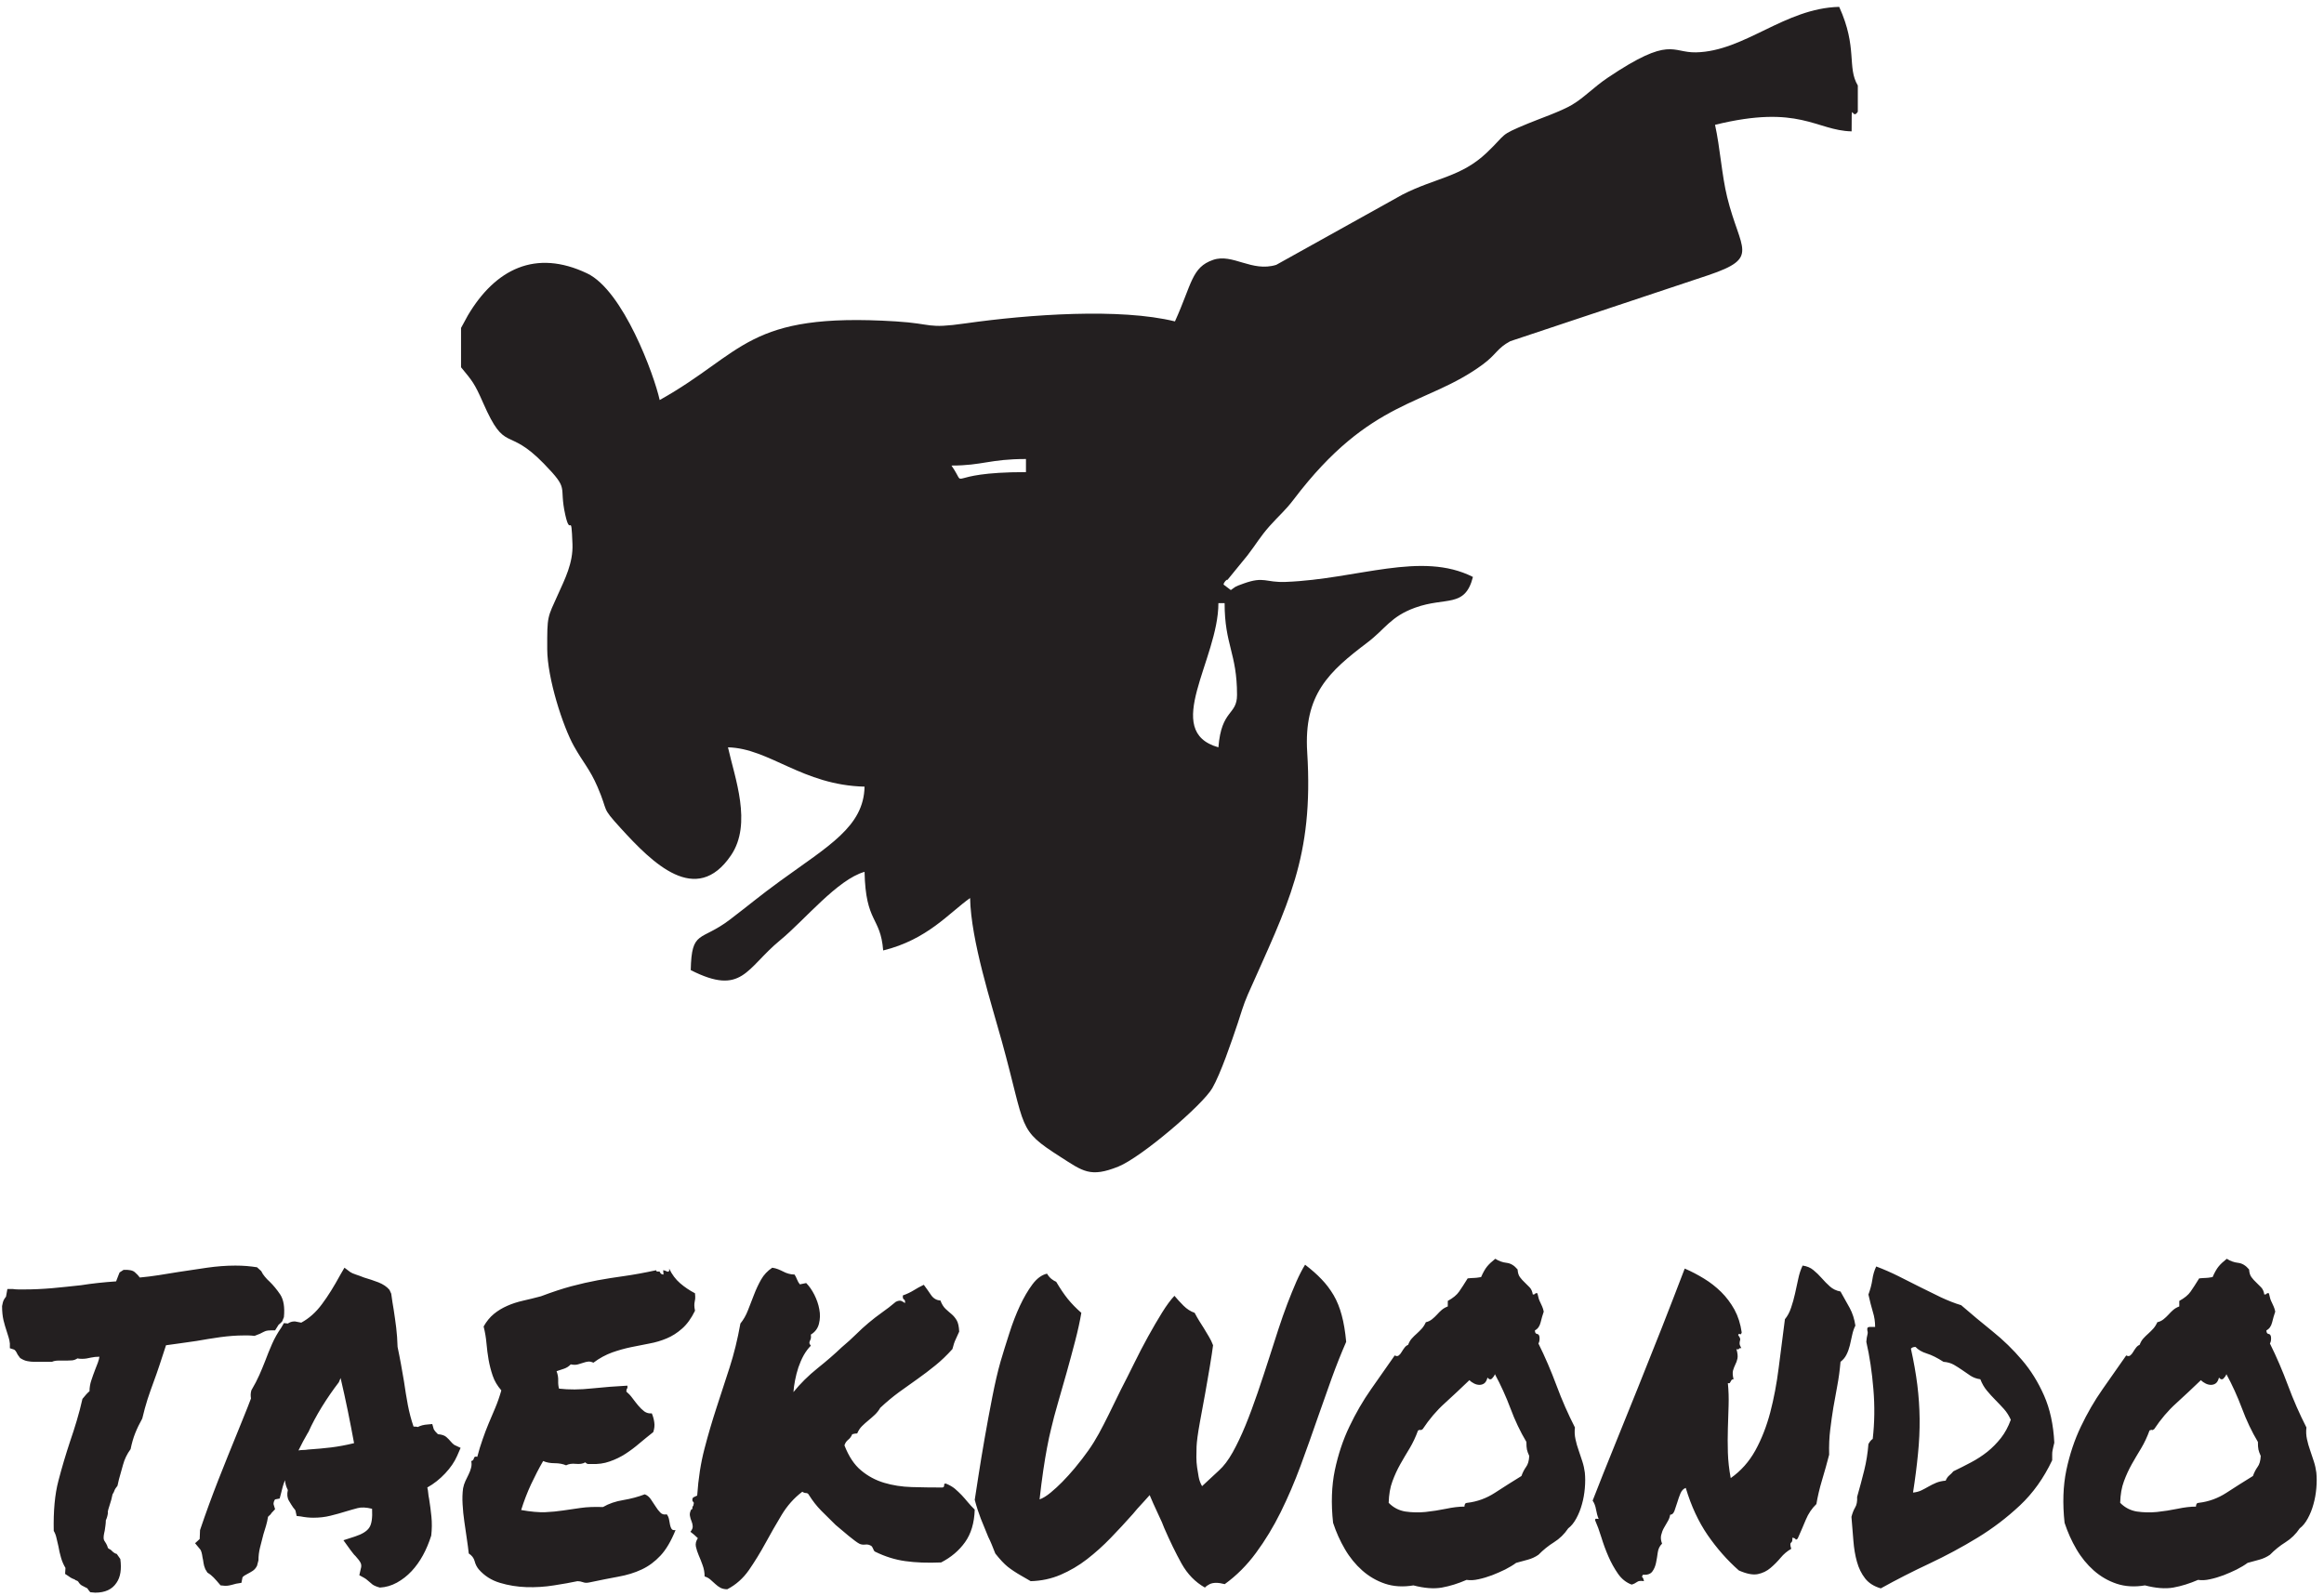 <?xml version="1.0" encoding="UTF-8" standalone="no"?>
<!-- Created with Inkscape (http://www.inkscape.org/) -->

<svg
   version="1.1"
   id="svg1"
   width="668"
   height="458.667"
   viewBox="0 0 668 458.667"
   sodipodi:docname="KARATE 4.eps"
   xmlns:inkscape="http://www.inkscape.org/namespaces/inkscape"
   xmlns:sodipodi="http://sodipodi.sourceforge.net/DTD/sodipodi-0.dtd"
   xmlns="http://www.w3.org/2000/svg"
   xmlns:svg="http://www.w3.org/2000/svg">
  <defs
     id="defs1" />
  <sodipodi:namedview
     id="namedview1"
     pagecolor="#ffffff"
     bordercolor="#000000"
     borderopacity="0.25"
     inkscape:showpageshadow="2"
     inkscape:pageopacity="0.0"
     inkscape:pagecheckerboard="0"
     inkscape:deskcolor="#d1d1d1">
    <inkscape:page
       x="0"
       y="0"
       inkscape:label="1"
       id="page1"
       width="668"
       height="458.667"
       margin="0"
       bleed="0" />
  </sodipodi:namedview>
  <g
     id="g1"
     inkscape:groupmode="layer"
     inkscape:label="1">
    <path
       id="path1"
       d="m 2673.43,1946.7 c 0,90.5 -26.83,107.78 -26.83,198.28 h -13.42 c 0,-122.21 -123.29,-276.83 0,-311.58 6.53,82.73 40.25,68.76 40.25,113.3 z M 4635.61,22.07 c -22.46,-3.773 -42.83,-2.512 -61.25,3.613 -18.28,6.125 -34.74,15.707 -49.36,28.59 -14.5,12.879 -27.04,28.117 -37.48,46.028 -10.45,17.75 -18.94,36.758 -25.61,57.023 -4.57,41.785 -3.26,79.641 3.79,113.731 7.19,33.929 17.64,65.508 31.48,94.254 13.71,28.902 29.39,55.921 47.02,81.054 17.62,25.137 34.6,49.328 50.93,72.731 3.52,-1.883 6.4,-1.883 8.75,0 2.35,1.73 4.3,4.246 6.14,7.386 1.82,2.985 3.78,6.125 6.13,9.11 2.23,3.14 4.97,5.183 7.97,6.441 2.09,5.5 4.7,10.211 8.09,13.824 3.27,3.614 6.93,7.227 10.72,10.524 3.78,3.457 7.31,6.91 10.71,10.684 3.26,3.613 6.26,8.324 8.75,13.824 5.09,1.097 9.53,3.297 13.45,6.437 3.79,2.989 7.31,6.442 10.71,10.055 3.26,3.769 6.79,7.07 10.31,10.211 3.53,2.984 7.84,5.496 12.93,7.383 v 11.937 c 11.23,6.129 19.46,12.883 24.55,20.266 5.1,7.226 11.23,16.808 18.42,28.433 5.62,0.629 10.05,0.942 13.32,0.942 3.4,0 8.62,0.629 15.67,1.887 4.57,10.367 9.01,18.066 13.06,22.933 4.05,5.027 9.93,10.527 17.63,16.652 7.58,-4.871 15.8,-7.855 24.42,-8.796 8.75,-0.946 16.59,-5.657 23.77,-14.293 0.53,-7.387 2.22,-13.043 5.36,-16.969 3,-4.082 6.4,-7.699 9.92,-10.992 3.53,-3.461 7.18,-6.914 10.71,-10.688 3.53,-3.609 5.88,-8.793 6.92,-15.551 2.48,0 4.18,0.473 4.97,1.727 0.78,1.262 2.35,1.574 4.96,0.945 1.05,-4.871 2.09,-8.953 3,-11.937 1.05,-3.141 2.22,-5.813 3.53,-8.328 1.17,-2.356 2.48,-5.184 3.79,-8.325 1.3,-2.984 2.48,-6.597 3.39,-10.996 -2.48,-7.382 -4.83,-15.078 -6.79,-23.406 -2.09,-8.324 -6.14,-13.98 -12.27,-17.125 0,-4.867 1.56,-7.379 4.56,-7.695 3.01,-0.313 4.84,-2.668 5.36,-6.914 0.52,-5.653 -0.26,-10.211 -2.35,-13.821 14.36,-28.906 27.29,-59.066 39.05,-90.64 11.75,-31.731 25.07,-61.891 39.83,-90.797 -1.05,-8.484 -0.65,-16.965 1.17,-25.289 1.71,-8.172 4.05,-16.34 6.93,-24.352 2.74,-8.011 5.48,-16.019 7.96,-23.875 2.62,-8.015 4.31,-16.023 5.36,-24.035 1.04,-10.371 1.04,-21.519 0,-33.617 -1.05,-11.938 -3.01,-23.406 -6.14,-34.402 -3,-11.153 -7.05,-21.368 -12.28,-30.946 -5.09,-9.426 -10.97,-16.652 -17.5,-21.523 -8.23,-12.254 -18.41,-22.305 -30.69,-30.004 -12.14,-7.539 -23.38,-16.648 -33.69,-27.176 -7.06,-4.871 -14.76,-8.324 -22.85,-10.523 -8.23,-2.199 -16.59,-4.402 -25.34,-6.91 -6.53,-4.871 -14.5,-9.586 -23.64,-14.297 -9.27,-4.555 -18.68,-8.641 -28.34,-12.41 -9.66,-3.613 -19.46,-6.598 -29.13,-8.641 -9.66,-2.199 -18.28,-2.668 -25.98,-1.414 C 4732,25.996 4714.23,20.5 4696.86,17.355 c -17.37,-2.984 -37.74,-1.414 -61.25,4.715 z m 9.93,334.91 c -5.09,-13.98 -11.1,-26.703 -17.9,-38.171 -6.92,-11.313 -13.71,-22.778 -20.37,-34.559 -6.52,-11.625 -12.27,-24.035 -17.11,-37.23 -4.96,-13.196 -7.57,-28.59 -8.09,-46.5 10.18,-10.364 22.33,-16.649 36.31,-18.848 14.1,-2.043 28.46,-2.356 43.22,-0.942 14.89,1.571 29.65,3.926 44.4,6.911 14.76,3.14 28.08,4.714 39.84,4.714 0,5.497 2.09,8.165 6.14,8.165 21.41,2.515 41.27,9.742 59.68,21.679 18.28,11.942 37.48,24.035 57.33,36.289 2.62,7.383 5.88,13.825 9.93,19.477 4.17,5.5 6.4,13.351 6.92,23.879 -2.48,5.496 -4.18,10.054 -4.97,13.824 -0.78,3.613 -1.17,9.109 -1.17,16.492 -13.19,22.153 -24.68,46.188 -34.35,72.262 -9.79,26.078 -21.02,50.742 -33.69,74.144 -1.05,-3.14 -3.14,-6.125 -6.14,-9.265 -3,-2.988 -6.4,-2.356 -9.93,1.883 -1.56,-6.125 -3.91,-10.211 -6.92,-12.411 -3,-2.199 -6.53,-3.3 -10.31,-3.3 -3.79,0 -7.71,0.945 -11.5,2.832 -3.78,1.883 -7.31,4.238 -10.31,7.379 -17.9,-17.278 -35.66,-33.77 -53.16,-49.797 -17.63,-15.864 -33.56,-34.559 -47.8,-56.078 -2.61,-1.887 -4.17,-2.512 -4.7,-1.887 -0.52,0.629 -2.22,0.316 -5.35,-0.942 z M 4064.77,15.629 c -14.76,4.242 -26.12,11.469 -33.96,21.52 -7.96,10.215 -13.84,22.148 -17.63,35.977 -3.91,13.824 -6.4,28.902 -7.7,45.555 -1.31,16.492 -2.62,33.773 -4.18,51.523 2.09,8.012 4.7,14.766 7.97,20.266 3.39,5.496 4.83,13.195 4.3,22.937 5.62,19.633 10.71,38.641 15.29,57.176 4.57,18.379 7.57,37.391 9.14,57.023 3.13,5.497 6.13,9.266 9.27,10.997 4.05,35.031 4.57,70.847 1.43,107.761 -3,36.762 -8.09,70.848 -15.27,102.106 0.52,6.758 1.3,11.785 2.34,15.242 0.92,3.297 0.92,6.281 0,8.641 -1.04,5.652 0.39,8.324 4.57,8.324 4.05,0 8.1,0 12.15,0 0,11.152 -1.56,21.992 -4.96,32.676 -3.26,10.836 -6.4,23.246 -9.53,37.382 4.04,10.996 6.91,21.68 8.48,32.204 1.44,10.371 4.32,19.949 8.36,28.433 16.33,-6.125 32.39,-13.195 48.2,-21.051 15.8,-8.007 31.34,-15.863 46.75,-23.562 15.28,-7.695 30.3,-15.082 45.05,-22.149 14.89,-6.914 29.39,-12.722 43.62,-16.964 21.94,-19.008 44.54,-37.86 67.79,-56.555 23.24,-18.692 44.4,-39.27 63.46,-61.735 19.2,-22.304 35.13,-48.066 47.8,-76.816 12.8,-28.902 20.24,-62.832 22.2,-102.105 -0.91,-3.77 -1.69,-6.758 -2.21,-9.266 -0.53,-2.516 -1.05,-4.871 -1.57,-7.387 -0.52,-2.515 -0.79,-5.183 -0.79,-8.324 0,-2.984 0,-7.383 0,-12.883 -18.28,-38.644 -41.53,-71.16 -69.6,-97.551 -28.09,-26.39 -58.64,-49.64 -91.81,-69.902 -33.18,-20.266 -67.78,-38.801 -103.7,-55.769 -35.91,-16.809 -71.05,-34.715 -105.26,-53.723 z m 74.96,521.848 c -4.57,0 -7.84,-1.258 -9.93,-3.774 6.15,-27.488 10.72,-53.562 13.85,-78.23 3,-24.504 4.7,-49.008 4.96,-73.516 0.27,-24.66 -0.91,-49.797 -3.52,-75.559 -2.49,-25.761 -6.01,-53.722 -10.71,-83.726 6.66,0.629 12.53,2.199 17.63,4.555 5.09,2.515 10.31,5.183 15.67,8.324 5.36,3.144 10.97,5.812 16.84,8.324 5.88,2.359 12.67,3.93 20.38,4.559 1.96,4.867 4.7,8.796 7.97,11.468 3.26,2.828 6.27,5.653 8.75,8.793 12.79,6.129 25.59,12.571 38.26,19.325 12.8,6.757 24.55,14.453 35.26,22.937 10.72,8.641 20.38,18.535 29.13,29.531 8.62,10.996 15.8,24.192 21.42,39.586 -4.19,9.11 -9.15,16.965 -15.03,23.406 -5.87,6.438 -11.88,12.879 -18.28,19.321 -6.4,6.441 -12.54,13.195 -18.41,20.262 -5.88,7.07 -10.58,15.242 -14.11,24.507 -8.23,1.098 -15.27,3.77 -21.41,7.7 -6.14,4.082 -12.02,8.011 -17.63,12.093 -5.62,3.926 -11.63,7.696 -18.03,11.469 -6.4,3.613 -13.84,5.813 -22.59,6.441 -13.19,8.481 -25.2,14.606 -35.92,17.907 -10.71,3.3 -18.93,8.168 -24.55,14.297 z M 3592,112.238 c -5.09,-4.871 -8.22,-11.152 -9.27,-18.851 -1.04,-7.699 -2.22,-15.238 -3.78,-22.617 -1.57,-7.387 -4.18,-13.672 -8.1,-18.852 -3.79,-5.184 -10.58,-7.539 -20.24,-6.914 -1.97,-2.984 -2.36,-4.871 -1.18,-5.496 1.3,-0.629 2.48,-3.457 3.52,-8.324 -7.18,1.254 -12.27,0.625 -15.27,-1.887 -3.14,-2.359 -6.93,-4.242 -11.5,-5.5 -11.75,4.398 -21.54,12.098 -29.51,23.566 -7.84,11.309 -14.76,23.719 -20.63,37.227 -5.88,13.508 -10.98,27.336 -15.29,41.473 -4.31,14.136 -8.88,26.39 -13.45,36.757 0,2.516 0.91,3.614 2.74,3.301 1.7,-0.316 3.4,-0.473 4.97,-0.473 -2.62,6.125 -4.44,13.04 -5.75,20.579 -1.31,7.699 -3.79,13.98 -7.31,19.007 14.75,38.016 30.56,77.758 47.4,119.075 16.85,41.468 33.83,83.57 50.94,126.14 17.1,42.727 34.21,85.614 51.32,128.813 16.98,43.355 33.44,85.769 49.37,127.554 14.23,-6.125 28.07,-13.351 41.66,-21.679 13.45,-8.164 25.86,-17.907 37.09,-28.903 11.23,-11.152 20.77,-23.879 28.73,-38.171 7.84,-14.454 13.06,-30.946 15.67,-49.329 -1.04,-3.609 -2.35,-4.867 -3.79,-3.609 -1.57,1.098 -2.87,0.625 -3.91,-1.887 2.61,-3.769 4.05,-6.285 4.31,-7.855 0.26,-1.57 0.13,-2.985 -0.4,-4.555 -0.52,-1.574 -0.78,-3.613 -0.78,-5.969 0,-2.515 1.31,-5.812 3.79,-10.211 -2.48,0.629 -4.31,0.157 -5.36,-1.414 -1.04,-1.414 -2.74,-1.57 -5.35,-0.316 2.61,-8.637 3.26,-15.395 2.35,-20.262 -1.04,-5.027 -2.61,-9.426 -4.7,-13.351 -1.96,-4.086 -3.66,-8.325 -4.97,-12.883 -1.17,-4.711 -0.78,-10.996 1.18,-18.852 -1.96,0 -3.39,-0.472 -4.18,-1.41 -0.78,-0.945 -1.43,-2.047 -1.96,-3.301 -0.52,-1.257 -1.17,-2.199 -1.82,-3.14 -0.79,-0.946 -2.22,-1.102 -4.32,-0.473 1.57,-16.023 2.1,-32.047 1.57,-48.383 -0.52,-16.179 -1.04,-32.832 -1.57,-49.64 -0.52,-16.965 -0.52,-34.246 0,-51.996 0.53,-17.911 2.62,-36.286 6.14,-55.297 21.94,15.394 39.7,35.347 53.29,59.851 13.45,24.508 24.16,51.84 32.12,82 7.84,30.008 13.98,62.207 18.29,96.61 4.31,34.402 8.88,69.273 13.45,104.933 5.62,6.758 10.06,14.926 13.32,24.821 3.4,9.742 6.14,19.953 8.49,30.316 2.22,10.527 4.57,21.051 6.92,31.734 2.22,10.84 5.35,20.422 9.53,29.063 9.14,-1.258 16.98,-4.399 23.25,-9.742 6.4,-5.184 12.41,-10.993 18.02,-17.434 5.62,-6.441 11.5,-12.41 17.64,-17.91 6.13,-5.496 13.71,-9.266 22.98,-10.996 7.05,-12.41 13.71,-24.192 19.85,-35.5 6.14,-11.313 10.19,-24.035 12.28,-38.176 -3.14,-6.125 -5.36,-12.879 -6.93,-20.262 -1.56,-7.383 -3.13,-14.769 -4.96,-22.148 -1.83,-7.387 -4.17,-14.141 -7.31,-20.266 -3,-6.125 -7.32,-11.308 -12.93,-15.551 -1.57,-18.378 -3.92,-35.66 -6.93,-51.527 -3,-16.023 -5.87,-31.73 -8.48,-46.969 -2.48,-15.394 -4.83,-31.257 -6.79,-47.91 -2.09,-16.496 -2.88,-34.715 -2.35,-54.355 -4.57,-17.75 -9.67,-35.973 -15.29,-54.664 -5.61,-18.692 -9.66,-36.133 -12.27,-51.996 -9.66,-9.27 -17.37,-20.579 -22.98,-34.086 -5.62,-13.512 -11.37,-27.024 -17.5,-40.532 -2.62,-2.515 -4.18,-2.828 -4.57,-1.414 -0.53,1.571 -2.88,2.668 -6.93,3.301 0.53,-5.5 -0.39,-9.113 -2.74,-10.683 -2.22,-1.415 -2.09,-5.969 0.39,-13.352 -8.62,-4.871 -16.33,-11.313 -22.98,-19.324 -6.53,-7.851 -13.85,-15.238 -21.81,-21.988 -7.84,-6.758 -16.98,-11.156 -27.43,-13.355 -10.58,-2.199 -24.16,0.469 -41.01,7.855 -24.94,21.992 -47.4,47.442 -67.38,76.344 -19.86,28.903 -35.66,62.836 -47.41,102.11 -5.09,-1.731 -8.88,-5.817 -11.5,-11.942 -2.47,-6.125 -4.82,-12.566 -6.79,-19.32 -2.09,-6.754 -4.18,-12.883 -6.14,-18.379 -2.08,-5.5 -5.09,-8.328 -9.26,-8.328 -0.92,-5.496 -2.88,-10.524 -5.75,-15.078 -2.75,-4.715 -5.49,-9.27 -7.97,-13.825 -2.61,-4.71 -4.44,-9.742 -5.75,-15.238 -1.3,-5.496 -0.65,-11.625 1.96,-18.379 z M 3054.72,22.07 c -22.46,-3.773 -42.83,-2.512 -61.25,3.613 -18.28,6.125 -34.74,15.707 -49.36,28.59 -14.5,12.879 -27.04,28.117 -37.48,46.028 -10.45,17.75 -18.94,36.758 -25.6,57.023 -4.57,41.785 -3.27,79.641 3.78,113.731 7.19,33.929 17.64,65.508 31.48,94.254 13.71,28.902 29.39,55.921 47.01,81.054 17.63,25.137 34.61,49.328 50.94,72.731 3.53,-1.883 6.4,-1.883 8.75,0 2.35,1.73 4.31,4.246 6.14,7.386 1.82,2.985 3.78,6.125 6.13,9.11 2.22,3.14 4.97,5.183 7.97,6.441 2.09,5.5 4.7,10.211 8.1,13.824 3.26,3.614 6.92,7.227 10.71,10.524 3.78,3.457 7.31,6.91 10.71,10.684 3.26,3.613 6.27,8.324 8.75,13.824 5.09,1.097 9.53,3.297 13.45,6.437 3.79,2.989 7.31,6.442 10.71,10.055 3.26,3.769 6.79,7.07 10.31,10.211 3.53,2.984 7.84,5.496 12.93,7.383 v 11.937 c 11.23,6.129 19.46,12.883 24.55,20.266 5.1,7.226 11.23,16.808 18.42,28.433 5.61,0.629 10.06,0.942 13.32,0.942 3.4,0 8.62,0.629 15.67,1.887 4.57,10.367 9.02,18.066 13.06,22.933 4.05,5.027 9.93,10.527 17.63,16.652 7.58,-4.871 15.81,-7.855 24.42,-8.796 8.76,-0.946 16.59,-5.657 23.77,-14.293 0.53,-7.387 2.22,-13.043 5.36,-16.969 3,-4.082 6.4,-7.699 9.92,-10.992 3.53,-3.461 7.19,-6.914 10.71,-10.688 3.53,-3.609 5.88,-8.793 6.92,-15.551 2.49,0 4.18,0.473 4.97,1.727 0.78,1.262 2.34,1.574 4.96,0.945 1.05,-4.871 2.09,-8.953 3,-11.937 1.05,-3.141 2.22,-5.813 3.53,-8.328 1.18,-2.356 2.48,-5.184 3.79,-8.325 1.3,-2.984 2.48,-6.597 3.39,-10.996 -2.48,-7.382 -4.83,-15.078 -6.79,-23.406 -2.09,-8.324 -6.14,-13.98 -12.27,-17.125 0,-4.867 1.56,-7.379 4.56,-7.695 3.01,-0.313 4.84,-2.668 5.36,-6.914 0.52,-5.653 -0.26,-10.211 -2.35,-13.821 14.36,-28.906 27.29,-59.066 39.05,-90.64 11.75,-31.731 25.08,-61.891 39.83,-90.797 -1.04,-8.484 -0.65,-16.965 1.18,-25.289 1.69,-8.172 4.04,-16.34 6.92,-24.352 2.74,-8.011 5.48,-16.019 7.96,-23.875 2.62,-8.015 4.31,-16.023 5.36,-24.035 1.04,-10.371 1.04,-21.519 0,-33.617 -1.05,-11.938 -3,-23.406 -6.14,-34.402 -3,-11.153 -7.05,-21.368 -12.28,-30.946 -5.09,-9.426 -10.97,-16.652 -17.5,-21.523 -8.22,-12.254 -18.41,-22.305 -30.69,-30.004 -12.14,-7.539 -23.37,-16.648 -33.69,-27.176 -7.05,-4.871 -14.76,-8.324 -22.85,-10.523 -8.24,-2.199 -16.59,-4.402 -25.34,-6.91 -6.53,-4.871 -14.5,-9.586 -23.64,-14.297 -9.27,-4.555 -18.68,-8.641 -28.34,-12.41 -9.67,-3.613 -19.46,-6.598 -29.12,-8.641 -9.67,-2.199 -18.29,-2.668 -25.99,-1.414 -18.41,-8.012 -36.18,-13.508 -53.55,-16.652 -17.37,-2.984 -37.74,-1.414 -61.25,4.715 z m 9.93,334.91 c -5.1,-13.98 -11.1,-26.703 -17.89,-38.171 -6.93,-11.313 -13.72,-22.778 -20.37,-34.559 -6.53,-11.625 -12.28,-24.035 -17.12,-37.23 -4.96,-13.196 -7.57,-28.59 -8.09,-46.5 10.18,-10.364 22.33,-16.649 36.3,-18.848 14.11,-2.043 28.47,-2.356 43.23,-0.942 14.89,1.571 29.65,3.926 44.41,6.911 14.75,3.14 28.08,4.714 39.83,4.714 0,5.497 2.09,8.165 6.14,8.165 21.41,2.515 41.27,9.742 59.68,21.679 18.28,11.942 37.48,24.035 57.33,36.289 2.61,7.383 5.88,13.825 9.93,19.477 4.18,5.5 6.4,13.351 6.92,23.879 -2.49,5.496 -4.18,10.054 -4.97,13.824 -0.78,3.613 -1.17,9.109 -1.17,16.492 -13.19,22.153 -24.68,46.188 -34.35,72.262 -9.79,26.078 -21.02,50.742 -33.69,74.144 -1.05,-3.14 -3.14,-6.125 -6.14,-9.265 -3,-2.988 -6.4,-2.356 -9.93,1.883 -1.56,-6.125 -3.91,-10.211 -6.92,-12.411 -3,-2.199 -6.53,-3.3 -10.31,-3.3 -3.79,0 -7.71,0.945 -11.5,2.832 -3.79,1.883 -7.31,4.238 -10.31,7.379 -17.89,-17.278 -35.66,-33.77 -53.16,-49.797 -17.63,-15.864 -33.56,-34.559 -47.8,-56.078 -2.61,-1.887 -4.17,-2.512 -4.7,-1.887 -0.52,0.629 -2.22,0.316 -5.35,-0.942 z M 2150.99,91.031 c -2.49,6.754 -5.1,13.196 -7.71,19.324 -2.48,6.125 -5.09,11.622 -7.57,16.649 -6.14,14.609 -11.5,27.805 -16.07,39.43 -4.57,11.781 -9.01,25.293 -13.06,40.527 1.57,10.523 4.18,27.965 8.1,52.469 3.79,24.664 8.23,51.367 13.32,80.586 5.09,29.218 10.58,58.75 16.46,88.754 5.88,30.164 11.88,55.925 18.02,77.445 5.61,19.008 11.88,39.269 18.81,60.637 6.78,21.519 14.49,41.312 22.85,59.378 8.49,18.067 17.5,33.618 27.16,46.497 9.67,12.882 20.25,20.582 31.48,23.093 3,-5.027 6.27,-8.797 9.92,-11.625 3.53,-2.668 6.79,-4.715 9.93,-5.968 8.62,-14.61 17.11,-27.176 25.2,-37.231 8.23,-10.055 17.9,-20.105 29.13,-29.848 -3.14,-18.535 -7.58,-38.796 -13.45,-61.261 -5.88,-22.465 -11.89,-44.93 -18.29,-67.707 -6.4,-22.621 -12.67,-44.614 -18.81,-65.821 -6.13,-21.046 -10.96,-39.425 -14.49,-54.668 -3.13,-12.25 -6.14,-26.39 -9.14,-42.41 -2.61,-13.511 -5.23,-29.691 -8.1,-48.699 -2.74,-19.008 -5.48,-39.902 -7.97,-62.676 7.06,2.512 15.15,7.383 24.04,14.766 8.88,7.383 17.23,15.078 24.94,22.933 9.14,9.27 18.02,19.165 26.77,29.532 11.63,14.14 21.68,27.019 29.77,38.644 8.23,11.625 15.68,23.723 22.6,36.285 6.92,12.727 13.97,26.395 21.42,41.477 7.44,15.078 16.2,32.984 26.38,53.879 9.14,17.75 18.81,36.758 28.73,57.023 9.93,20.266 19.98,39.586 30.17,57.965 10.19,18.535 20.24,35.5 29.9,51.211 9.67,15.551 18.55,27.645 26.78,36.285 5.61,-6.754 12.15,-13.82 19.46,-21.203 7.44,-7.387 15.41,-12.566 24.16,-15.555 3.53,-6.753 7.05,-12.722 10.31,-18.062 3.27,-5.184 6.54,-10.211 9.54,-15.082 4.18,-6.754 7.84,-12.879 11.1,-18.535 3.4,-5.5 6.27,-11.625 8.88,-18.379 -0.52,-4.871 -1.43,-11.313 -2.74,-19.324 -1.31,-8.012 -2.62,-16.653 -4.18,-26.231 -1.57,-9.426 -3.26,-19.168 -4.96,-28.906 -1.83,-9.895 -3.53,-19.32 -4.97,-28.59 -5.09,-27.648 -9.01,-48.539 -11.49,-62.519 -2.61,-14.141 -4.31,-25.293 -5.36,-33.149 -1.04,-8.008 -1.69,-14.766 -1.96,-20.266 -0.25,-5.496 -0.39,-13.195 -0.39,-23.089 0,-7.383 0.53,-14.61 1.57,-21.993 1.05,-6.753 2.09,-13.668 3.4,-20.738 1.31,-7.066 3.78,-13.664 7.31,-19.789 l 36.7,34.086 c 10.19,9.113 19.98,22.148 29.52,39.113 9.4,16.813 18.54,36.133 27.55,57.969 8.88,21.68 17.63,45.399 26.38,70.844 8.62,25.449 17.37,51.683 25.99,78.703 6.14,19.637 12.41,39.113 18.81,58.437 6.27,19.321 12.8,37.704 19.46,55.293 6.66,17.438 13.18,33.305 19.45,47.754 6.4,14.457 12.68,26.551 18.81,36.446 13.71,-10.524 25.6,-20.891 35.53,-31.414 10.05,-10.372 18.67,-21.836 26.11,-34.407 7.32,-12.566 13.19,-27.019 17.5,-43.355 4.44,-16.18 7.58,-35.344 9.67,-57.496 -11.23,-25.758 -21.68,-52.149 -31.48,-79.168 -9.66,-27.024 -19.32,-54.199 -28.99,-81.844 -12.27,-35.66 -24.94,-71.004 -37.87,-106.352 -13.07,-35.343 -27.43,-68.8 -43.23,-100.847 -15.8,-31.891 -33.56,-61.11 -53.28,-87.813 -19.59,-26.707 -42.19,-49.328 -67.65,-67.707 -7.19,1.887 -13.32,2.828 -18.42,2.828 -5.61,0 -10.31,-0.941 -14.1,-2.828 -3.79,-1.883 -7.31,-4.238 -10.32,-7.383 -20.9,11.781 -37.74,29.062 -50.54,51.996 -12.8,23.094 -25.2,48.699 -37.48,76.972 -1.57,4.246 -3.13,8.328 -4.97,12.41 -1.83,3.93 -3.65,8.016 -5.74,12.411 l -13.06,28.433 -7.58,17.598 -10.7,-11.942 -16.07,-17.593 -9.27,-10.996 c -15.8,-17.75 -31.87,-35.188 -48.19,-51.997 -16.33,-16.964 -33.43,-32.203 -51.2,-46.027 -17.89,-13.824 -36.95,-24.977 -57.07,-33.617 -20.11,-8.641 -41.66,-13.195 -64.64,-13.82 -4.06,2.512 -7.84,4.555 -11.1,6.438 -3.27,1.887 -6.53,3.769 -9.54,5.496 -11.75,6.758 -21.42,13.195 -29.12,19.324 -7.58,6.125 -16.59,15.707 -26.77,28.59 z M 1498.26,194.082 c 0.52,2.512 0.91,4.398 1.17,5.496 0.26,1.258 -0.65,2.828 -2.74,4.711 -0.91,4.246 -0.13,7.07 2.35,8.328 2.62,1.098 5.1,2.356 7.71,3.613 2.48,36.758 7.7,70.375 15.67,100.852 7.83,30.316 16.58,59.852 25.99,88.754 9.4,28.902 18.93,57.809 28.34,87.027 9.4,29.063 17.24,60.793 23.38,95.192 6.52,8.015 12.01,17.441 16.32,28.593 4.44,10.997 8.75,22.149 13.06,33.618 4.31,11.308 9.4,22.148 15.28,32.672 5.88,10.371 13.98,19.007 24.16,25.765 4.57,-0.629 8.75,-1.73 12.67,-3.301 3.79,-1.57 7.44,-3.14 11.1,-5.027 3.53,-1.883 7.31,-3.453 11.36,-4.555 4.18,-1.257 8.49,-1.882 13.06,-1.882 2.09,-3.145 3.79,-6.602 5.35,-10.528 1.57,-4.082 3.53,-7.539 6.14,-10.683 l 13.71,2.828 c 6.67,-6.754 12.55,-15.239 17.64,-25.289 5.09,-10.211 8.75,-20.578 10.7,-31.418 2.09,-10.684 1.83,-21.051 -0.78,-31.262 -2.48,-10.051 -8.36,-17.906 -17.5,-23.406 0.39,-3.77 0.39,-6.442 0,-8.325 -0.52,-1.886 -1.17,-3.457 -1.96,-5.027 -0.78,-1.574 -1.17,-3.14 -1.17,-4.558 0,-1.571 1.04,-3.61 3.13,-6.125 -5.61,-5.497 -10.71,-12.411 -15.41,-20.575 -4.57,-8.328 -8.36,-17.125 -11.49,-26.234 -3.01,-9.27 -5.49,-18.539 -7.18,-27.652 -1.83,-9.266 -3.01,-17.75 -3.53,-25.762 14.89,18.383 32.13,35.504 52.11,51.527 19.85,15.864 37.22,30.946 51.98,45.086 11.75,9.895 22.07,19.164 31.08,28.117 8.88,8.797 17.89,17.121 27.17,24.821 9.13,7.699 18.67,15.078 28.59,22.148 9.93,6.91 20.12,14.766 30.3,23.406 5.1,2.516 9.01,2.985 11.89,1.883 2.74,-1.254 5.48,-2.824 7.96,-4.711 0.52,4.399 -0.26,6.914 -2.22,7.856 -2.09,0.941 -2.87,3.925 -2.35,8.797 8.62,2.984 16.46,6.753 23.38,10.996 6.79,4.238 14.1,8.324 21.81,11.937 5.1,-6.754 10.19,-13.98 15.28,-21.519 5.09,-7.7 12.01,-11.938 20.63,-12.411 3.01,-8.011 6.8,-13.98 11.1,-18.066 4.31,-3.926 8.62,-7.851 13.06,-11.469 4.32,-3.609 7.97,-8.164 11.1,-13.351 3.01,-5.184 4.84,-13.352 5.36,-24.348 -2.09,-4.871 -4.57,-10.367 -7.32,-16.18 -2.87,-5.812 -5.22,-13.039 -7.31,-21.523 -12.14,-13.508 -24.55,-25.449 -37.09,-35.5 -12.53,-10.211 -25.2,-19.793 -38.26,-29.059 -12.93,-9.113 -26.25,-18.695 -39.84,-28.437 -13.45,-9.895 -27.16,-21.203 -40.87,-34.086 -3.01,-5.5 -6.93,-10.367 -11.49,-14.766 -4.58,-4.242 -9.28,-8.484 -14.11,-12.41 -4.84,-3.926 -9.53,-8.168 -13.84,-12.41 -4.31,-4.242 -7.71,-9.582 -10.32,-15.707 -1.96,0 -3.79,-0.16 -5.36,-0.477 -1.56,-0.308 -3.26,-0.625 -5.35,-1.253 -2.09,-5.028 -4.96,-8.954 -8.75,-11.942 -3.92,-3.141 -6.53,-7.066 -8.09,-12.094 9.27,-23.875 21.15,-41.941 36.04,-54.195 14.76,-12.41 31.34,-21.207 49.63,-26.707 18.41,-5.496 38.26,-8.637 59.68,-9.266 21.55,-0.629 43.62,-0.941 66.61,-0.941 2.61,0.629 3.78,2.355 3.52,5.027 -0.26,2.825 1.04,3.926 4.18,3.297 7.57,-3.14 13.97,-6.754 19.07,-10.996 5.09,-4.398 9.92,-8.953 14.63,-13.82 4.57,-4.871 9.01,-10.055 13.32,-15.242 4.3,-5.184 9.26,-10.524 14.88,-16.02 -0.91,-28.906 -7.96,-52.312 -21.02,-70.535 -12.93,-18.067 -30.17,-32.676 -51.59,-43.672 -29.65,-1.254 -55.38,-0.312 -77.31,2.832 -21.95,2.984 -43.62,9.738 -65.04,20.262 -1.57,0.473 -3.01,2.356 -4.18,5.5 -1.31,2.984 -2.48,5.183 -3.53,6.437 -4.05,2.985 -8.62,4.246 -13.71,3.617 -5.09,-0.632 -9.4,0 -13.06,1.883 -4.57,2.356 -12.14,8.012 -22.59,16.496 -10.45,8.641 -19.98,16.649 -28.6,24.032 -10.72,10.367 -21.03,20.578 -31.09,30.789 -9.92,10.054 -18.67,21.367 -26.38,33.621 -1.43,2.98 -3.66,4.554 -6.53,4.554 -2.74,0 -5.48,0.942 -7.96,2.825 -17.9,-13.508 -32.78,-30.317 -44.8,-50.266 -12.01,-19.949 -23.64,-40.215 -34.74,-60.637 -11.23,-20.578 -23.11,-39.898 -35.65,-58.125 -12.54,-18.062 -28.21,-32.043 -47.01,-41.785 -5.62,0 -10.45,1.102 -14.63,3.144 -4.05,2.195 -7.84,5.027 -11.36,8.324 -3.66,3.457 -7.19,6.598 -10.84,9.742 -3.53,2.984 -7.58,5.18 -12.15,6.438 0,8.484 -1.43,16.652 -4.31,24.348 -2.74,7.699 -5.48,14.77 -8.36,21.211 -2.74,6.438 -4.83,12.719 -6.14,18.848 -1.3,6.129 0.14,12.254 4.18,18.383 -5.61,5.496 -10.97,10.05 -16.06,13.82 3.66,4.242 5.22,8.324 4.96,11.938 -0.26,3.773 -1.04,7.386 -2.61,10.996 -1.57,3.769 -2.74,7.543 -3.4,11.625 -0.78,3.925 0.13,8.328 2.62,13.355 2.09,0.469 3,1.727 2.74,3.609 -0.26,1.887 0.39,3.457 1.83,4.559 z M 1034.5,56.941 c -4.04,4.871 -7.05,10.84 -8.75,17.598 -1.82,6.754 -6,12.25 -12.66,16.492 -1.05,9.27 -2.35,19.793 -4.18,31.731 -1.83,11.941 -3.53,24.347 -5.36,36.918 -1.82,12.566 -3.13,25.133 -3.784,37.699 -0.786,12.566 -0.391,24.035 1.044,34.562 1.05,5.497 2.74,10.68 4.96,15.551 2.36,4.867 4.71,9.738 6.93,14.293 2.35,4.555 4.04,9.426 5.35,14.297 1.31,4.867 1.44,9.738 0.4,14.766 3.12,0.468 4.96,2.511 5.74,5.968 0.78,3.301 3.13,4.399 7.31,3.141 3.53,13.512 7.32,26.078 11.5,37.703 4.04,11.781 8.36,23.09 12.92,34.086 4.57,10.996 9.4,22.309 14.24,33.617 4.83,11.309 9.27,24.035 13.32,38.176 -8.62,9.895 -14.89,20.418 -18.68,31.731 -3.92,11.464 -6.79,22.933 -8.88,34.558 -1.96,11.625 -3.52,23.406 -4.56,35.5 -1.06,11.942 -3.01,24.035 -6.15,36.289 6.15,10.996 13.59,20.11 22.2,27.176 8.62,7.07 18.29,12.883 28.74,17.437 10.44,4.711 21.81,8.325 34.08,11.153 12.15,2.672 25.21,5.969 38.92,9.582 24.55,9.269 46.49,16.496 65.82,21.68 19.46,5.183 38.26,9.421 56.68,12.882 18.42,3.297 37.49,6.438 57.33,9.11 19.98,2.828 42.84,6.91 68.96,12.566 0.52,-1.887 1.31,-2.828 2.61,-2.828 1.31,0 3.01,0 4.97,0 1.56,-4.242 4.3,-6.437 8.48,-6.437 0,1.882 -0.12,3.453 -0.39,5.023 -0.26,1.57 -0.39,2.984 -0.39,4.242 1.05,0 2.35,-0.316 4.18,-0.941 1.83,-0.629 3.26,-1.258 4.57,-1.887 1.31,-0.629 2.48,-0.473 3.53,0.473 0.91,0.941 1.17,2.824 0.65,5.968 6.14,-12.878 14.1,-23.406 23.77,-31.73 9.66,-8.328 20.37,-15.555 32.13,-21.68 0.52,-5.5 0.65,-9.426 0.39,-11.937 -0.26,-2.512 -0.66,-4.715 -1.18,-6.914 -0.52,-2.2 -0.65,-4.555 -0.65,-7.383 0,-2.672 0.39,-6.598 1.44,-11.465 -8.1,-16.652 -17.51,-29.535 -27.95,-38.644 -10.45,-9.27 -21.55,-16.336 -33.31,-21.208 -11.62,-4.871 -24.02,-8.64 -37.08,-10.996 -12.93,-2.515 -26.26,-5.183 -39.71,-7.855 -13.58,-2.828 -27.16,-6.598 -41,-11.469 -13.71,-5.023 -27.3,-12.25 -40.49,-22.148 -4.18,1.886 -7.83,2.672 -11.1,2.359 -3.39,-0.316 -6.79,-1.101 -10.32,-2.359 -3.65,-1.258 -7.57,-2.512 -11.88,-3.614 -4.44,-1.253 -9.67,-1.253 -15.67,0 -4.18,-4.398 -8.88,-7.382 -14.24,-9.269 -5.35,-1.883 -10.84,-3.609 -16.45,-5.496 2.61,-6.754 3.78,-13.508 3.52,-20.266 -0.26,-6.754 0.39,-12.562 1.83,-17.433 21.42,-2.516 45.19,-2.36 71.18,0.468 25.98,2.672 51.58,4.711 76.53,5.969 0.52,-3.141 0.26,-5.34 -0.78,-6.437 -1.05,-1.258 -1.44,-3.457 -1.44,-6.442 4.57,-3.769 8.88,-8.328 12.92,-13.824 4.05,-5.5 8.36,-10.996 12.67,-16.18 4.31,-5.183 8.76,-9.425 13.33,-12.883 4.69,-3.296 10.05,-4.71 16.06,-4.082 2.61,-6.125 4.44,-12.57 5.35,-19.32 1.05,-6.758 0.27,-13.828 -2.22,-21.211 -10.19,-8.012 -20.11,-16.179 -29.91,-24.347 -9.66,-8.329 -19.72,-15.868 -30.16,-22.622 -10.45,-6.753 -21.81,-12.253 -34.09,-16.492 -12.28,-4.398 -25.46,-6.129 -39.83,-5.5 -2.48,0 -4.7,0 -6.4,0 -1.83,0 -4.05,1.102 -6.53,3.614 -5.09,-3.141 -11.88,-4.082 -20.24,-3.297 -8.49,0.937 -15.55,-0.16 -21.16,-3.141 -7.05,2.981 -15.41,4.555 -24.82,4.555 -9.4,0 -17.76,1.57 -24.81,4.711 -9.27,-16.024 -17.89,-32.676 -26.12,-50.27 -8.09,-17.437 -15.28,-35.973 -21.41,-55.609 20.89,-3.77 38.26,-5.184 52.11,-4.711 13.71,0.629 26.77,1.883 39.04,3.769 12.15,1.887 24.82,3.614 37.88,5.496 12.92,1.887 28.86,2.516 47.79,1.887 12.67,7.383 27.43,12.41 44.02,15.082 16.58,2.828 31.99,6.914 46.23,12.41 5.09,-1.726 9.4,-5.343 13.06,-10.527 3.52,-5.184 7.05,-10.367 10.32,-15.551 3.26,-5.34 6.79,-9.738 10.31,-13.351 3.53,-3.774 8.23,-5.028 13.85,-3.774 2.48,-2.984 4.17,-6.754 4.96,-10.996 0.65,-4.394 1.43,-8.324 2.22,-11.937 0.78,-3.77 1.96,-6.598 3.39,-8.797 1.57,-2.199 4.45,-2.985 8.49,-2.356 -9.66,-23.879 -20.5,-42.254 -32.51,-55.14 -12.02,-12.879 -25.47,-22.93 -40.62,-30 -15.02,-7.07 -31.87,-12.254 -50.41,-15.555 -18.68,-3.453 -39.44,-7.539 -62.43,-12.406 -5.61,-1.258 -10.32,-1.101 -14.11,0.469 -3.91,1.418 -7.83,2.203 -11.87,2.203 -14.24,-2.988 -31.22,-6.129 -50.94,-9.113 -19.59,-3.141 -39.44,-4.398 -59.29,-3.773 -19.85,0.633 -39.05,3.773 -57.33,9.27 -18.42,5.5 -33.7,15.238 -45.98,29.375 z m -612.891,56.239 9.926,9.113 0.781,19.32 c 12.668,37.547 25.856,73.36 39.309,107.762 13.586,34.402 27.688,69.59 42.574,105.879 4.574,11.625 9.278,23.25 14.106,34.875 4.832,11.777 9.535,23.719 14.105,35.969 -0.39,2.515 -0.656,5.031 -0.656,7.855 0,2.672 0.527,5.969 1.437,9.586 7.188,12.25 12.93,23.406 17.243,33.145 4.312,9.894 8.621,19.949 12.668,30.476 4.57,12.25 9.531,24.504 14.886,36.754 5.356,12.254 12.149,24.191 20.246,35.816 l 5.352,9.27 8.488,-0.945 c 1.961,1.261 4.18,2.359 6.531,3.3 2.219,0.786 5.223,1.258 8.75,1.258 l 13.711,-2.672 c 16.848,9.114 31.868,22.465 44.797,40.059 13.059,17.438 26.121,38.488 39.442,62.992 l 9.14,15.711 12.278,-9.269 c 2.609,-1.887 6.66,-3.614 12.273,-5.496 5.617,-1.887 11.492,-3.93 17.633,-6.442 10.711,-3.144 21.156,-6.598 31.344,-10.523 10.187,-4.086 18.152,-9.426 23.769,-16.184 l 3.789,-8.328 c 1.043,-6.75 1.828,-12.879 2.61,-18.375 0.785,-5.5 1.695,-11 2.742,-16.496 1.957,-12.879 3.785,-25.606 5.355,-38.328 1.567,-12.567 2.481,-26.391 3.004,-41.785 2.61,-12.254 4.961,-24.664 7.313,-37.231 2.218,-12.726 4.437,-25.133 6.531,-37.387 2.48,-17.75 5.355,-34.714 8.355,-51.054 3.133,-16.18 7.184,-31.731 12.278,-46.496 5.094,0 8.097,-0.317 9.14,-0.946 6.141,3.145 13.321,5.028 21.422,5.5 l 9.922,0.942 3.137,-10.996 c 1.043,-1.887 2.219,-3.614 3.785,-5.496 1.57,-1.887 3.398,-3.77 5.355,-5.5 8.227,-0.629 14.235,-2.672 18.024,-5.969 3.785,-3.457 7.051,-6.598 9.531,-9.742 1.047,-1.254 2.356,-2.668 3.789,-4.082 1.567,-1.571 2.871,-2.672 3.918,-3.297 l 13.711,-6.442 -7.574,-17.437 c -5.617,-12.883 -14.234,-25.449 -25.727,-37.703 -11.492,-12.25 -24.289,-22.461 -38.656,-30.473 1.043,-4.242 1.695,-8.168 1.957,-11.938 0.266,-3.613 0.914,-8.015 1.957,-12.882 1.965,-12.254 3.66,-24.977 4.965,-38.172 1.309,-13.196 1.176,-26.863 -0.391,-41 C 926.895,113.809 920.883,99.516 913.961,86.949 907.039,74.379 898.941,62.914 889.539,52.859 880.004,42.648 869.426,34.48 857.805,28.039 846.051,21.598 833.773,17.988 820.977,17.355 c -7.051,1.887 -12.278,4.086 -15.672,6.441 -3.266,2.516 -6.27,5.027 -8.75,7.387 -4.051,3.769 -7.446,6.125 -9.926,7.379 l -10.059,5.5 3.137,13.824 c 1.566,4.867 1.438,9.266 -0.391,12.883 -1.832,3.77 -5.484,8.637 -11.101,14.766 -2.09,1.883 -3.785,3.769 -5.356,5.969 -1.566,2.199 -3.265,4.394 -5.351,6.91 l -15.281,21.207 25.203,8.168 c 15.281,5.027 25.468,11.309 30.562,19.008 5.223,7.543 7.18,21.207 6.137,40.844 -12.668,3.14 -23.113,3.613 -31.344,1.414 -8.097,-2.2 -16.324,-4.399 -24.422,-6.914 -11.754,-3.61 -23.246,-6.911 -34.48,-9.582 -11.231,-2.825 -23.504,-4.239 -36.695,-4.239 -8.75,0 -17.891,0.942 -27.555,2.825 l -8.488,0.945 -2.223,10.051 c 0,1.257 -0.652,2.672 -1.961,4.086 -1.305,1.574 -2.348,2.984 -3.391,4.242 -2.613,3.613 -5.617,8.64 -9.277,14.765 -3.523,6.125 -4.309,13.825 -2.219,22.938 -3.523,6.754 -5.613,13.82 -6.14,21.203 -2.086,-4.867 -3.653,-9.738 -4.961,-14.293 -1.305,-4.555 -2.477,-9.113 -3.395,-13.352 l -3.133,-11.941 -9.925,-1.883 c -1.043,-1.258 -1.957,-2.984 -2.743,-5.5 -0.652,-2.511 -0.785,-4.242 -0.394,-5.496 l 3.137,-10.211 -7.707,-8.168 c -1.043,-1.886 -2.219,-3.457 -3.79,-4.715 -1.566,-1.101 -2.738,-2.355 -3.785,-3.613 -1.043,-6.754 -2.48,-13.195 -4.308,-19.324 -1.7,-6.125 -3.657,-12.25 -5.617,-18.375 -2.614,-9.899 -5.094,-19.324 -7.313,-28.59 -2.348,-9.27 -3.395,-18.379 -3.395,-27.648 l -3.136,-11.938 c -2.481,-4.871 -5.746,-8.641 -9.531,-11 -3.79,-2.512 -7.575,-4.555 -11.102,-6.441 -5.094,-2.508 -8.75,-4.867 -10.707,-7.379 l -2.352,-11.941 -11.496,-1.883 c -6.527,-1.887 -11.359,-2.984 -14.101,-3.613 -2.875,-0.629 -6.008,-0.941 -9.535,-0.941 l -9.926,0.941 c -6.137,7.227 -11.098,13.039 -15.016,16.965 -3.789,3.926 -8.23,7.539 -13.324,10.523 l -4.57,7.383 c -2.086,4.871 -3.395,9.426 -3.918,13.352 -0.524,4.086 -1.176,8.172 -2.219,12.41 -1.043,8.016 -2.613,13.512 -4.574,16.656 z m 244.086,239.246 c -7.183,-12.254 -14.105,-25.133 -20.636,-38.645 3.527,0.629 6.921,0.946 10.316,0.946 3.266,0 6.664,0.312 10.32,0.941 17.891,1.254 34.348,2.668 49.758,4.555 15.281,1.882 31.867,4.871 49.758,9.269 -4.18,22.621 -8.617,45.871 -13.453,69.43 -4.832,23.566 -10.055,47.441 -15.672,71.32 l -3.785,-9.113 C 719.504,444.48 707.227,426.727 695.469,407.723 683.848,388.715 674.055,370.492 666.48,353.367 Z M 21.324,544.859 c -0.523,4.871 -1.438,9.266 -2.742,13.352 -1.176,3.93 -2.609,8.324 -4.18,13.355 -2.48,7.379 -4.832,15.235 -6.922,23.875 -1.961,8.641 -3.004,18.696 -3.004,30.321 1.043,6.125 2.352,10.679 3.789,13.351 1.566,2.828 3.133,5.184 4.699,6.91 l 3.008,16.653 h 11.488 c 4.051,-0.629 8.23,-0.946 12.535,-0.946 4.445,0 8.621,0 12.672,0 19.457,0 39.312,0.946 59.684,2.672 20.375,1.883 41.402,4.086 62.816,6.442 23.379,3.769 48.715,6.437 75.746,8.324 2.481,6.754 4.184,11.152 4.965,12.883 0.785,1.887 1.695,4.082 2.609,6.441 l 8.492,5.496 c 11.75,0.629 19.852,-0.941 24.422,-5.027 4.571,-3.926 8.227,-7.856 10.711,-11.465 13.317,1.254 26.77,2.824 40.61,5.027 13.715,2.2 28.082,4.399 42.84,6.911 20.371,3.14 41.007,6.125 62.031,9.269 20.898,2.985 41.269,4.555 61.125,4.555 8.746,0 16.844,-0.317 24.551,-0.945 7.574,-0.625 15.015,-1.571 22.199,-2.668 l 9.144,-8.329 c 2.086,-4.394 4.571,-8.324 7.707,-11.933 3,-3.774 6.528,-7.387 10.703,-11.156 7.575,-7.383 15.149,-16.497 22.598,-27.493 7.313,-11.152 10.055,-27.332 7.965,-48.851 l -3.789,-9.27 c -2.086,-2.355 -4.567,-4.867 -7.703,-7.226 l -7.574,-12.098 h -8.489 c -5.093,0 -8.883,-0.469 -11.492,-1.254 -2.484,-0.945 -5.617,-2.355 -9.141,-4.242 -2.093,-1.258 -4.312,-2.199 -6.925,-3.141 -2.481,-0.941 -5.352,-2.043 -8.36,-3.297 -5.613,0.625 -9.925,0.942 -13.058,0.942 -3,0 -6.66,0 -10.707,0 -15.282,0 -31.868,-1.258 -49.758,-3.617 -17.762,-2.512 -35.133,-5.34 -51.981,-8.325 -12.273,-1.886 -24.031,-3.609 -35.261,-5.027 -11.227,-1.57 -21.414,-2.984 -30.559,-4.238 -5.094,-15.867 -9.664,-30.004 -13.844,-42.258 -4.047,-12.254 -8.359,-24.664 -12.929,-36.918 -4.567,-12.25 -8.879,-24.66 -13.059,-37.226 -4.047,-12.571 -7.832,-26.551 -11.492,-41.946 -6.137,-10.996 -11.231,-21.519 -15.281,-31.73 -4.047,-10.055 -7.313,-21.52 -9.926,-34.403 -7.703,-10.523 -13.192,-21.832 -16.453,-34.086 -3.266,-12.253 -6.27,-22.777 -8.75,-31.261 l -3.133,-13.824 c -3.527,-4.399 -5.75,-7.696 -6.531,-10.211 -0.653,-2.356 -2.09,-5.184 -4.18,-8.325 -1.566,-7.855 -3.527,-15.55 -6.141,-22.937 -1.043,-3.141 -1.957,-6.281 -3.004,-9.738 -1.043,-3.297 -1.304,-5.969 -0.781,-7.696 -1.043,-6.758 -2.613,-11.941 -4.57,-15.711 0,-3.613 -0.266,-7.382 -0.781,-10.996 -0.528,-3.769 -1.051,-7.383 -1.571,-11.152 -1.043,-4.242 -1.699,-8.012 -2.218,-11.469 -0.524,-3.297 -0.262,-6.598 0.781,-9.582 1.437,-2.512 3.008,-5.027 4.57,-7.383 1.438,-2.515 2.746,-5.5 3.789,-9.269 1.043,-1.254 2.348,-2.039 3.785,-2.668 1.567,-0.633 2.875,-1.571 3.918,-2.828 4.047,-4.242 7.836,-6.754 11.364,-7.383 l 7.707,-10.996 c 3.004,-22.152 0.257,-39.273 -8.36,-51.527 C 242.426,13.43 227.148,6.363 205.727,6.363 l -10.704,0.941 c -3.531,4.238 -5.621,7.066 -6.14,8.324 -4.574,2.359 -8.36,4.398 -11.496,5.969 -3,1.414 -5.871,4.398 -8.356,8.641 -1.047,1.254 -2.351,2.043 -3.789,2.356 -1.566,0.312 -2.871,1.101 -3.914,2.359 -5.098,1.727 -9.144,3.926 -12.277,6.438 l -8.36,5.496 c 0.524,6.129 0.786,10.371 0.786,12.887 -4.051,6.75 -7.317,14.137 -9.536,21.988 -2.351,8.012 -4.308,16.336 -5.746,24.976 -1.566,6.758 -3.007,12.883 -4.308,18.383 -1.18,5.496 -3.137,10.367 -5.746,14.766 -0.918,42.883 2.347,79.015 10.054,108.074 7.575,29.219 16.063,57.496 25.203,85.141 5.094,14.769 9.93,29.691 14.497,45.086 4.57,15.394 8.75,30.945 12.277,46.968 l 8.492,10.055 c 3.524,3.773 5.875,5.969 6.789,6.441 0,8.012 1.305,15.868 3.914,23.563 2.485,7.699 5.356,15.555 8.36,23.406 2.093,5.027 3.918,9.899 5.746,14.766 1.828,4.871 2.875,9.269 3.398,12.883 -3.527,0 -6.66,-0.161 -9.535,-0.473 -2.738,-0.313 -5.746,-0.785 -8.75,-1.414 -6.66,-1.727 -13.059,-2.668 -19.199,-2.668 -4.571,0 -7.836,0.312 -9.922,0.941 -4.051,-2.511 -7.836,-3.926 -11.492,-4.242 -3.528,-0.316 -7.055,-0.469 -10.711,-0.469 h -9.141 -9.144 c -6.133,0 -10.969,-0.945 -14.625,-2.672 -7.051,0 -11.754,0 -13.715,0 -2.086,0 -4.309,0 -6.922,0 h -9.141 -9.273 c -4.047,0 -8.617,0.473 -13.711,1.411 -5.094,0.785 -10.449,3.144 -16.062,6.757 l -5.355,7.383 c -3.133,6.754 -5.875,10.524 -8.488,11.156 l -8.359,2.668 z M 996.391,2654.83 v 84.98 l 14.679,26.99 c 59.32,100.12 146.29,144.19 257.92,90.9 77.95,-37.2 144.74,-219.38 156.72,-273.68 183.18,102.32 187.49,190.03 509.92,169.98 83.23,-5.18 65.82,-16.4 150.92,-4.32 138.49,19.65 334.36,33.4 452.72,4.29 36.77,80.91 35.72,116.95 82.59,132.99 42.29,14.49 83.23,-27.12 136.29,-10.8 l 272.82,151.86 c 71.07,36.36 126.65,37.67 182.37,90.75 44.77,42.64 24.7,36.13 88.26,62.62 24.92,10.38 71.11,26.12 95.69,40.61 26.19,15.44 46.53,37.98 78.1,59.18 135.02,90.57 136.82,53.21 189.94,54.28 105.06,2.13 191.55,95.54 309.49,98.31 40.24,-88.53 16.47,-130.39 40.24,-169.95 v -56.65 c -13.32,-21.37 -13.41,32.4 -13.41,-42.48 -77.51,1.82 -112.33,59.12 -295.16,14.16 11.02,-49.94 14.47,-108.45 26.26,-156.51 28.28,-115.19 71.96,-130.36 -40.46,-168.4 L 3264.01,2711.2 c -29.02,-15.53 -29.26,-27.99 -59.6,-50.38 -122.11,-90.08 -241.98,-72.07 -408.24,-291.34 -19.01,-25.07 -31.49,-34.41 -52.41,-57.98 -20.29,-22.86 -28.4,-38.05 -47.58,-63.06 l -43.48,-53.25 c -0.91,2.24 -8.34,-5.35 -8.33,-10.08 l 15.64,-11.81 c 11.44,7.66 5.96,6.36 27.67,14.13 45.04,16.14 46.55,1.74 91.23,3.47 155.72,6.05 292.8,67.23 404.34,10.73 -17.14,-67.77 -58.49,-42.37 -124.91,-66.41 -53.26,-19.27 -64.19,-45.79 -103.13,-75.26 -82.95,-62.8 -137.92,-112 -130.11,-237.3 14.24,-228.32 -42.21,-329.07 -128.38,-523.7 -9.51,-21.5 -15.75,-43.98 -21.79,-61.97 -13.64,-40.62 -36.96,-109.08 -54.97,-140.25 -21.13,-36.58 -153.35,-149.408 -202.89,-169.416 -60.87,-24.59 -76.89,-10.101 -125.64,21.106 -93.57,59.89 -73.22,57.09 -126.24,249.32 -22.64,82.11 -66.71,217.49 -68.66,309.91 -45.45,-32.13 -92.09,-89.75 -187.83,-113.3 -5.85,74.23 -37.89,58.3 -40.25,169.95 -58.63,-16.52 -129.54,-104.41 -182.15,-147.62 -74.12,-60.87 -81.63,-121.49 -193.5,-64.82 1.86,88.14 21.11,60.85 84.5,109.07 41.62,31.65 65.01,51.76 108.72,83.51 105,76.3 180.61,117.53 182.43,203.97 -134.22,3.16 -205.63,82.88 -295.16,84.98 14.44,-65.4 52.99,-165.03 6.51,-233.45 -75.42,-111.04 -169.59,-16.79 -238.73,59.12 -43.5,47.75 -25.08,32.02 -49.82,89.03 -16.94,39.01 -30.77,51.82 -50.91,87.89 -23.94,42.85 -57.54,146.79 -57.7,209.72 -0.2,73.27 0.29,67.03 23.48,118.65 14.4,32.08 32.65,67.26 31.08,108.33 -2.93,76.13 -3.95,11.41 -15.52,63.09 -14.72,65.68 10.72,52.11 -46.55,110.99 -79.77,81.99 -82.25,19.87 -130.98,131.02 -18.66,42.57 -23.19,47.2 -47.759,77.04 z m 1220.889,-226.6 v 28.32 c -78.4,0 -93.74,-14.16 -161,-14.16 37.7,-54.31 -24.08,-14.16 161,-14.16"
       style="fill:#231f20;fill-opacity:1;fill-rule:evenodd;stroke:none"
       transform="matrix(0.133,0,0,-0.133,0,458.667)" />
  </g>
</svg>
